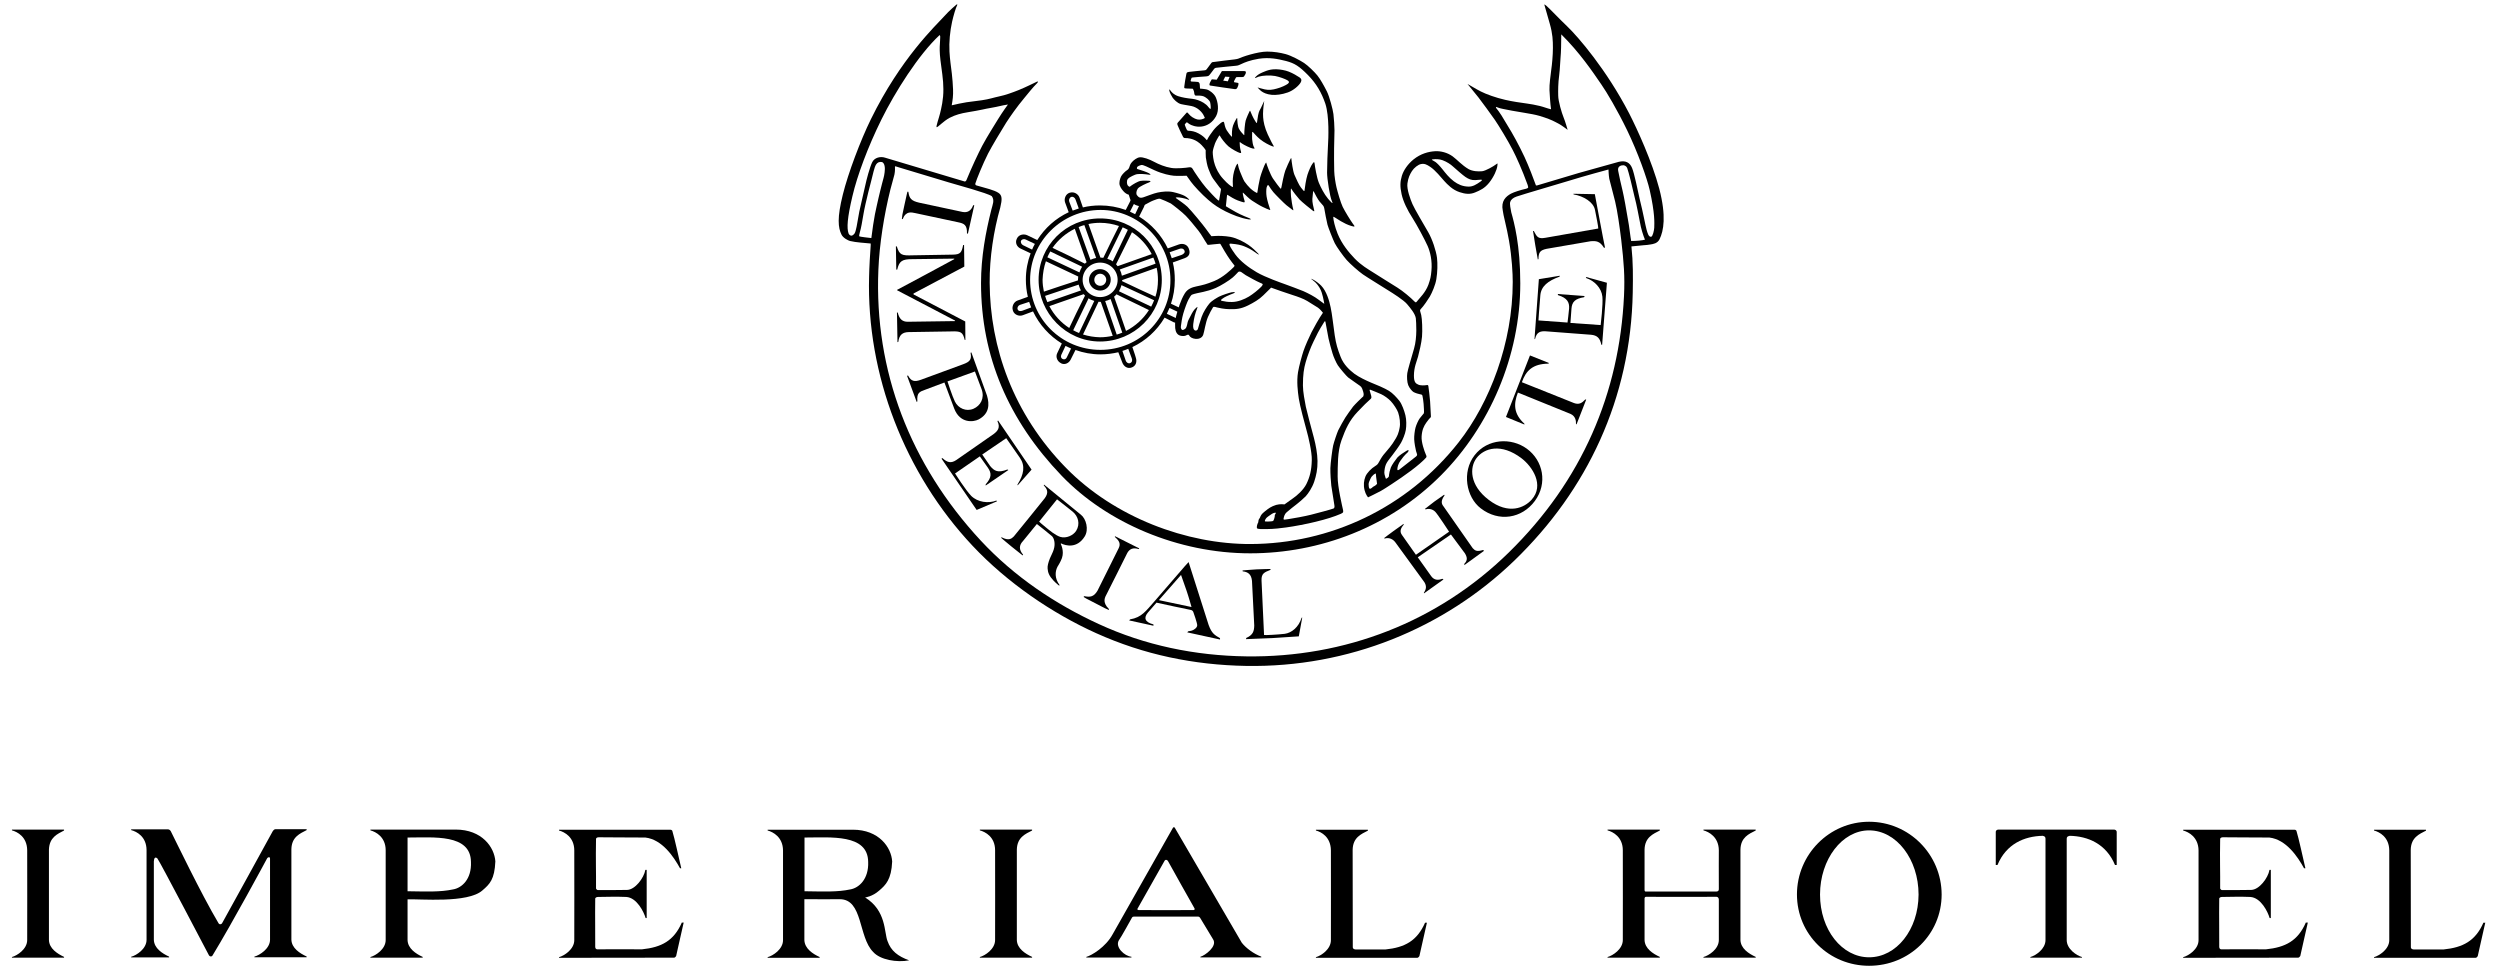 <?xml version="1.0" encoding="utf-8"?>
<!-- Generator: Adobe Illustrator 22.1.0, SVG Export Plug-In . SVG Version: 6.00 Build 0)  -->
<svg version="1.1" id="レイヤー_1" xmlns="http://www.w3.org/2000/svg" xmlns:xlink="http://www.w3.org/1999/xlink" x="0px"
	 y="0px" viewBox="0 0 1885 733" style="enable-background:new 0 0 1885 733;" xml:space="preserve">
<g>
	<g>
		<path d="M48.3,625.5v0.7c-4.9,2.6-11.1,5.1-11.4,14.4v68.2c0.2,6.4,6.3,10.3,11.4,12.7v0.6c-15,0-27.8,0-39.3,0v-0.5
			c4-1.1,11.5-6,11.5-12.8c0-5.7,0.1-58.5,0-67.7c-0.1-10.1-7.4-13.9-11.5-15v-0.6C19.2,625.5,32.4,625.5,48.3,625.5z"/>
		<path d="M778.2,625.5v0.7c-5,2.6-11.3,5.1-11.5,14.4v68.2c0.2,6.4,6.3,10.3,11.5,12.7v0.6c-15.1,0-27.9,0-39.4,0v-0.5
			c4-1.1,11.5-6,11.5-12.8c0-5.7,0.1-58.5,0-67.7c0-10.1-7.4-13.9-11.5-15v-0.6C748.9,625.5,762.1,625.5,778.2,625.5z"/>
		<path d="M1593.8,625.5c0.9,0,2.2,0.4,2.2,1.9v24.8l-1.3,0c-6.6-15.9-20.3-21.7-34.1-22c-1.5,0.4-2.2,0.6-2.3,2.1v76.5
			c0,6.8,7.5,11.7,11.5,12.8v0.5h-38.9v-0.5c4-1.1,11.4-6,11.4-12.8v-76.5c-0.1-1.5-0.7-1.7-2.1-2.1c-13.9,0.3-27.5,6.1-34.1,22
			l-1.3,0v-24.8c0-1.5,1.2-1.9,2.1-1.9H1593.8z"/>
		<path d="M1296,678.2c0,15.2,0,28.6,0,30.6c0,6.8-7.5,11.7-11.6,12.8v0.5c11.5,0,24.3,0,39.4,0v-0.6c-5.2-2.4-11.3-6.3-11.5-12.7
			v-68.2c0.2-9.3,6.4-11.8,11.5-14.4v-0.7c-16.1,0-29.2,0-39.4,0v0.6c4.1,1.1,11.5,5,11.6,15c0,4.1-0.1,16.2,0,29.4
			c-0.1,1-0.4,1.6-1.7,1.7c0,0-51.9,0-53.4,0c-0.4,0.1-0.8-0.2-0.9-1c0-2.8,0-30.6,0-30.6c0.2-9.3,6.5-11.8,11.5-14.4v-0.7
			c-16.1,0-29.2,0-39.4,0v0.6c4.1,1.1,11.5,5,11.5,15c0.1,9.2,0,62,0,67.7c0,6.8-7.5,11.7-11.5,12.8v0.5c11.5,0,24.3,0,39.4,0v-0.6
			c-5.2-2.4-11.3-6.3-11.5-12.7c0,0,0-30.7,0-31.5c0.1-0.6,0.3-1,1-1.1c2.1,0.1,53.3,0,53.3,0C1295.2,676.3,1295.9,676.9,1296,678.2
			z"/>
		<path d="M203.6,647.4c0-1.7-1.7-1.1-2.2-0.2c-0.5,1-26.6,49.4-41.2,73.3c-0.6,1-2,0.8-2.6-0.1c-0.4-0.6-36.5-69.8-38.9-73.1
			c-1.6-1.5-2.6-0.4-2.7,2.2c0,2.6,0,59.1,0,59.1c0.2,6.4,6.3,10.3,11.5,12.7v0.6c-14.9,0-17.1,0-28.6,0v-0.5
			c4.1-1.1,11.6-6,11.6-12.8c0-5.7,0-58.5,0-67.7c-0.1-10.1-7.4-13.9-11.6-15v-0.6c10.2,0,11.9,0,27.7,0c0,0,1.3,0,2.1,1.3
			c3.4,6.7,23.1,47.7,36,69.4c0.8,1.5,2.3,0.8,2.7,0.2c10.6-19.1,24.4-44.3,38.2-69.4c0.2-0.3,1-1.6,2.1-1.6h23.5v0.7
			c-5,2.6-11.3,5.1-11.5,14.4v68.2c0.2,6.4,6.3,10.3,11.5,12.7v0.6c-15.1,0-28,0-39.4,0v-0.5c4-1.1,11.8-6,11.8-12.8
			C203.6,703.6,203.6,656.1,203.6,647.4z"/>
		<path d="M508.1,722.1c1.4,0,2-2.1,1.7-1.1c-0.3,1.1,5.7-25.4,5.7-25.4c-0.6,0.1-0.9,0-1.4,0c-6,13.8-15.4,18.7-30.1,20.2
			c-9.6-0.1-23.4-0.1-33.3,0c-0.6,0-1.7,0-1.9-1.6c0.1-7-0.2-24,0-36.4c-0.1-1.2,1.4-1.5,2.2-1.5c6.6-0.1,14.2-0.3,21.2,0
			c7.9,0.5,13.2,11.1,14.6,15.9h0.8v-36.3h-1c-1.1,6.2-7.8,15-13.8,15.1c-10.4,0.1-14.2,0.2-22.1,0.1c-0.5,0-1-0.5-1.3-1.1
			c0.1-13.3-0.3-21.1,0-37.5c0.1-0.8,1-1.2,2.1-1.2c7.2,0,20.4,0.2,35.1,0.2c12.7,1.5,21.3,14.4,26.1,23.1c0.3,0.4,0.8-0.3,1,0.2
			c-2.2-9.4-4.9-22.1-6.8-28.4c-0.2-0.3-0.5-0.7-1.4-0.8c0,0-73.8,0-84,0v0.6c4.1,1.1,11.5,5,11.5,15c0.1,9.2,0,62,0,67.7
			c0,6.8-7.5,11.7-11.5,12.8v0.5C432.9,722.1,506.3,722.1,508.1,722.1z"/>
		<path d="M1732.7,722.1c1.3,0,2-2.1,1.7-1.1c-0.3,1.1,5.7-25.4,5.7-25.4c-0.6,0.1-1,0-1.5,0c-6,13.8-15.4,18.7-30.1,20.2
			c-9.6-0.1-23.4-0.1-33.3,0c-0.6,0-1.7,0-1.9-1.6c0.1-7-0.2-24,0-36.4c-0.1-1.2,1.4-1.5,2.2-1.5c6.6-0.1,14.2-0.3,21.2,0
			c8,0.5,13.2,11.1,14.6,15.9h0.9v-36.3h-1c-1.1,6.2-7.8,15-13.8,15.1c-10.5,0.1-14.3,0.2-22.1,0.1c-0.5,0-0.9-0.5-1.3-1.1
			c0.1-13.3-0.3-21.1,0-37.5c0.1-0.8,1.1-1.2,2.1-1.2c7.2,0,20.4,0.2,35,0.2c12.7,1.5,21.3,14.4,26.1,23.1c0.3,0.4,0.8-0.3,1.1,0.2
			c-2.2-9.4-4.9-22.1-6.8-28.4c-0.2-0.3-0.5-0.7-1.4-0.8c0,0-73.8,0-84,0v0.6c4.1,1.1,11.5,5,11.6,15c0,9.2,0,62,0,67.7
			c0,6.8-7.5,11.7-11.6,12.8v0.5C1657.4,722.1,1730.9,722.1,1732.7,722.1z"/>
		<path d="M1020,714.3c0.2,1.6,2,1.6,2.6,1.6c10.2,0,11.6,0,22,0c14.7-1.5,23.9-6.5,29.9-20.2c0.5,0,0.8,0.1,1.4,0
			c0,0-6,26.5-5.7,25.4c0.3-1.1-0.3,1.1-1.7,1.1h-76.3v-0.5c4-1.1,11.3-6,11.3-12.8c0-5.7,0.1-58.5,0-67.7
			c-0.1-10.1-7.2-13.9-11.3-15v-0.6c10,0,23.1,0,39.2,0v0.7c-5,2.6-11.3,5.1-11.5,14.4L1020,714.3z"/>
		<path d="M1817.8,714.3c0.2,1.6,2,1.6,2.6,1.6c10.2,0,11.6,0,22,0c14.8-1.5,24.1-6.5,30.1-20.2c0.5,0,0.8,0.1,1.4,0
			c0,0-6,26.5-5.7,25.4c0.3-1.1-0.3,1.1-1.7,1.1h-76.5v-0.5c4-1.1,11.5-6,11.5-12.8c0-5.7,0-58.5,0-67.7c-0.1-10.1-7.4-13.9-11.5-15
			v-0.6c10.2,0,23.3,0,39.2,0v0.7c-5,2.6-11.3,5.1-11.5,14.4L1817.8,714.3z"/>
		<path d="M343.6,625.5c0,0-49.6,0-64.3,0v0.6c4.1,1.1,11.5,5,11.5,15c0,9.2,0,62,0,67.7c0,6.8-7.5,11.7-11.5,12.8v0.5
			c11.5,0,24.3,0,39.4,0v-0.6c-5.2-2.4-11.2-6.3-11.4-12.7v-30.7c9.5-0.4,45.3,3.1,56.4-6.7c5.6-4.8,9.2-8.3,9.8-21.9
			C372.8,638.8,363.4,625.5,343.6,625.5z M341.7,670.6c-9.8,2.1-20,1.6-34.4,1.4c0-12.9,0-27,0-40.5c19.6,0,47.6-2.9,47.8,18.4
			C355.7,662.9,348.2,669.5,341.7,670.6z"/>
		<path d="M669.2,709.6c-2.6-6.5-0.8-23-16.9-32.9c0,0,5.4-0.6,10.6-5.2c4.9-4.2,9.2-8.3,9.8-21.9c-0.6-10.7-10-24-29.6-24
			c0,0-49.9,0-64.3,0v0.6c4.1,1.1,11.5,5,11.6,15c0,9.2,0,62,0,67.7c0,6.8-7.5,11.7-11.6,12.8v0.5c11.5,0,24.1,0,39.2,0v-0.6
			c-5.2-2.4-11.2-6.3-11.5-12.7V678c5.4,0.1,26.7,0,26.7,0c17.6,0,13.9,28.6,25.2,39.8c5.2,5.9,17.8,8.1,27.1,6.3
			C677,721,671.8,717,669.2,709.6z M641.2,670.6c-9.8,2.1-20,1.6-34.6,1.4c0-12.9,0-27,0-40.5c19.8,0,47.8-2.9,48,18.4
			C655.1,662.9,647.6,669.5,641.2,670.6z"/>
		<path d="M936.3,710.8l-50.7-87h-1l-45.7,80.7c-5.2,9.6-15.8,15.9-19.8,17v0.5c11.5,0,18.9,0,34,0v-0.6c-5.2-0.5-12.3-7.1-9.6-12.2
			c1.7-2.2,9.7-16.8,10-17.3c0.5-0.8,1-0.7,1.6-0.8c5.1,0,47.2,0,48.1,0c0.7,0,1,0.1,1.6,0.8c0.5,0.8,6.8,11.4,9.9,16.4
			c3.4,5.2-6.2,12.2-9.6,13.1v0.5c11.5,0,30.8,0,45.9,0v-0.6C945.3,719.2,939.4,714.8,936.3,710.8z M899.8,686.2
			c-0.5,0-40.9,0.1-41.3,0c-0.4-0.1-1-0.1-0.9-0.9c0.4-0.6,20.4-36.1,20.4-36.1c0.6-1.3,2.1-1.1,2.8,0.3
			c1.1,2.2,19.5,34.8,19.9,35.5C901.1,686,900.2,686.2,899.8,686.2z"/>
		<path d="M1409.3,619.6c-30,0-54.4,24.7-54.4,54.8c0,30.2,24.4,53.8,54.4,53.8c30.2,0,54.7-23.6,54.7-53.8
			C1463.9,644.3,1439.5,619.6,1409.3,619.6z M1409.3,721.8c-20.4,0-37-20.7-37-47.3c0-26.6,16.7-48.4,37-48.4
			c20.6,0,37.3,21.8,37.3,48.4C1446.5,701,1429.9,721.8,1409.3,721.8z"/>
	</g>
	<g>
		<g>
			<path d="M690.2,160.7c2.7,0.5,32.3,6.9,32.3,6.9c4.3,0.9,6.8,1.9,6.6,8.4l0.7,0.2l4.8-21.4l-0.8-0.1c-1.6,4.4-4.4,5.8-8.1,5.1
				l-32.7-7c-6-1.4-7.4-3.2-8.1-8.2l-0.6-0.1c0,0-0.3,0.5-0.4,1.2c-0.8,3.8-3.3,14.7-3.5,16.1c-0.2,1.5-0.4,3.4-0.4,3.4l0.6,0
				C683.2,158.7,687.4,160.2,690.2,160.7z"/>
			<path d="M685.1,250.4l31.8-0.5c7.8-0.3,9,0.5,10.5,6.4l0.5,0l-0.1-13.9L688.8,222v-0.7l38.3-20.3l-0.2-16.3l-0.7,0.1
				c-1.1,5.5-1.9,7.2-8.2,7.2l-29.7,0.5c-8.4,0.3-10.1-0.2-12.1-6.7l-0.7,0l0.3,17.5h0.7c1.5-6.5,3.8-7.9,11.2-7.9l31.8-0.4v0.4
				l-20.2,10.9l-23,12.3l0.2,0.3l43.6,22.8l0,0.4l-35.7,0.5c-4,0-6.3-2-7.5-6.9l-0.6-0.1l0.4,22.4l0.6-0.2
				C678,252.4,680.6,250.5,685.1,250.4z"/>
			<path d="M719.5,308.1c4.3,11.2,14.3,10.3,18.5,8.1c7.9-4.3,8.2-11.1,6.2-17.9l-11.8-32.6l-0.6,0.3c1,5.1-0.6,6.8-5.5,8.6
				l-31.8,11.7c-4.9,1.8-7.5,1.3-9.8-3.1l-0.8,0.1l7.3,19.8l0.5-0.5c-0.5-6.5,1.5-7.2,6.3-8.9l14.1-5.3L719.5,308.1z M735.1,280.1
				c0,0,3.9,10.3,5.1,13.6c2.3,6.6-0.9,12.2-6.2,14.5c-5.6,2.4-11.5-0.4-14-5.4c-1.9-3.8-5.6-15.2-5.6-15.2L735.1,280.1z"/>
			<path d="M732.3,373.9c-4-4-12.2-16.9-12.2-16.9l18.7-12.9l6.1,8.6c2.8,4.1,2.9,7.3-1.7,12.5v0.9l17.1-11.7l-0.7-0.4
				c-7.3,2.8-9.9,1.1-13-2.6l-6-8.7l18.1-12.3c0,0,4.4,6.2,10.3,14.8c4.2,6.1,3,12.5-1.8,20.1l0.1,0.7l10.5-11.9l-25.3-37.1
				l-0.4,0.7c2.4,4.7,0,7.4-2.8,9.5L721,346.9c-3.9,2.6-6.8,1.9-10.4-1.5l-0.7,0.4l26.5,38.7l15.3-6.5l-0.4-0.6
				C745.3,379.8,737.1,378.7,732.3,373.9z"/>
			<path d="M798.6,441.6l0.3-0.5c-3.8-5-3.4-10.2-1.6-13.7c0,0,2.5-3.9,3.4-6.6c1.9-5.5-0.9-10.7-0.9-10.7l0.2-0.4
				c3.5,1.8,12,4.1,17.8-5.1c3.4-5.3,1.1-13.5-2.8-16.5l-27.8-22.7l-0.2,0.6c2.6,2.7,3.9,5.3,0.8,9.6c-0.9,1.3-23.4,28.9-23.4,28.9
				c-1.7,1.7-3.8,3.4-9,0.7l-0.7,0.2c0,0,6.9,5.9,8.1,6.8c1.2,1,8.3,6.6,8.3,6.6l0.3-0.6c-3.2-3.7-3.1-7.1-0.1-10.2l10.5-12.9
				c2.5,1.9,9.7,7.7,11.3,9.1c1.6,1.4,2.9,5.5,1.4,10.2c-0.8,2.5-1.6,3.6-2.9,6.7c-1.2,3.1-1.9,5.6-1.7,7.6c0.2,3,1.2,5.6,4.3,8.9
				C796.1,439.7,798.6,441.6,798.6,441.6z M811.4,400.3c-2.2,3.4-7.5,5.9-12,4.5c-3.7-1.2-8.2-5-11-7.3c-2.2-1.7-4.9-4.2-4.9-4.2
				l13.5-16.8c0,0,8,6.2,11.8,9.3C812.9,389.2,814.7,395,811.4,400.3z"/>
			<path d="M911.3,471.2l-15.1-47.4l-3,3.3l-22.9,26.5c-6.3,7-9.3,11.9-18.2,13.4l-0.7,0.8l18.3,4l0-1c-6.7-1.7-7.4-5.1-4.2-8.9
				c2.6-3,5.1-5.9,6.5-7.5c0,0,10.7,2.3,13.4,2.9c2.7,0.6,12.5,2.6,12.5,2.6s1.3,0.2,1.8,1.4c0.3,0.7,3,8.5,3,10.1
				c0,1-0.6,1.9-1.6,2.7c-0.8,0.7-2,1.3-2.9,1.5c-0.6,0.1-2.3,0.4-2.3,0.4l-0.7,0.8l24.7,5.4l0-1C916,478.9,913.7,477.8,911.3,471.2
				z M873.8,452.5l16.7-19c0,0,2.8,8.1,4.1,11.7c1.7,4.9,3.8,12.5,3.8,12.5L873.8,452.5z"/>
			<path d="M968.7,477.9c-5.1,0.6-14.5,1.1-15.6,0.9l-1.9-41.1c-0.2-5.4,2.2-6.2,6.7-8l0.1-0.7c0,0-6.6,0.1-10.5,0.3
				c-3.9,0.2-10.6,0.8-10.6,0.8l0.1,0.7c3.9,0.4,6.5,2.1,7,7.2l1.7,33.6c-0.1,4.2-0.8,7.1-6,9.4l-0.2,0.9c0,0,14.7-0.6,20-0.8
				c5.3-0.3,19.8-1.3,19.8-1.3l2.6-14.2l-0.5,0.2C979.2,473,973.8,477.2,968.7,477.9z"/>
			<path d="M1110.4,413.3l-22-31.5c-1.5-1.9-2.3-4,0.8-8.3l-0.3-0.5c0,0-5.5,3.8-7.4,5.2c-1.9,1.4-7.1,5.5-7.1,5.5l0.6,0.4
				c1.9-0.8,5.1-0.4,7.2,1.8c2,2.1,10.4,15,10.4,15l-25,17.4l-10.5-14.9c-1.9-2.6-1.1-5,1.3-7.8l-0.1-0.6c0,0-5.6,4-7.6,5.4
				c-2,1.4-7.2,5.4-7.2,5.4l0.7,0.2c3.4-0.9,6.1,0.6,7.8,2.8l22,30.2c1.6,2.6,1.6,5.1-0.4,7.9l0.1,0.5l14.7-10.5l-0.9-0.5
				c-3.1,1.2-6.1,1.2-8.4-2l-10.1-14.2L1094,403l10.6,14.3c1.7,2.9,2.1,5.2-0.5,7.8l0,1l14.9-10.8l-0.8-0.6
				C1113.7,416.1,1112.2,415.3,1110.4,413.3z"/>
			<path d="M1151.2,338.3c-11.7-8.5-29.6-7.7-39.4,5c-9.7,12.6-6.3,31.6,4.7,40c13.6,10.5,31,7.7,40.8-5.6
				C1167,364.5,1163.6,347.3,1151.2,338.3z M1154.9,376.7c-5.4,6.1-17.3,11.7-32.4,0.2c-14.6-11.1-14.5-24.5-9.2-31.5
				c5.7-7.5,18.5-11.6,34,0.2C1155.5,351.9,1164.6,365.8,1154.9,376.7z"/>
			<path d="M1195.3,301.2c-2.5,2.7-4.7,4.1-8.5,2.7l-39.3-15.7c3-8.7,8.2-13.9,20-14l0.4-0.5l-14.3-5.7l-18.1,46.4l13.9,5.7l0-0.6
				c-8.1-7.4-8.3-14.8-4.9-23.5l39.7,16.1c3.8,1.7,4.2,5.3,4.1,7.6l0.4,0.3l7.3-18.7L1195.3,301.2z"/>
			<path d="M834.6,447.6c1.3-2.4,15.4-30.7,15.4-30.7c1.6-2.8,4.1-4.3,8.6-2.9l0.4-0.5l-18.3-9.2l-0.1,0.6c3.5,2.9,4.5,5.3,2.8,8.6
				l-15.9,31.9c-2.8,4.7-5.6,5-10,4.1l-0.5,0.6c0,0,0.9,0.6,2,1.2c3.5,1.8,12.7,6.6,13.9,7.2c1.4,0.7,3.1,1.4,3.1,1.4l0.2-0.6
				C830.6,453.8,833.3,450.2,834.6,447.6z"/>
			<path d="M1202.6,158.2c1,5,2.6,13,2.5,14.1l-39.9,7c-5.3,0.9-6.3-0.4-8.7-5.1l-0.6,0c0,0,1.1,6.8,1.7,10.7
				c0.7,3.8,1.9,10.7,1.9,10.7l0.5-0.2c0.1-5.1,1.1-6.7,6.2-7.8l33.1-5.7c4.2-0.4,7.1,0,10,4.8l0.9,0.1c0,0-2.9-14.3-3.8-19.6
				c-0.9-5.2-3.9-20.8-3.9-20.8l-16.2-0.3l0.2,0.5C1193.9,147.8,1201.4,152.3,1202.6,158.2z"/>
			<path d="M1208.2,223.7c0.6,5.6-1.3,21.4-1.3,21.4l-22.8-1.6l0.8-10.9c0.4-4.9,2.6-7.4,9.5-8.5l0.4-0.9l-20.2-1.5l0.1,0.8
				c7.1,2.2,8.7,5.5,8.4,10.1c-0.1,2-1.2,10.6-1.2,10.6l-21.9-1.6c0,0,0.5-8.4,1.4-18.8c0.5-6.9,5.8-11.1,14.5-14.2l0.2-0.7
				l-15.8,2.6l-3.3,45.3l0.5-0.4c1.1-5.2,4.3-5.8,7.9-5.6l34.2,2.6c4.6,0.4,6.8,2.5,7.8,7.5l0.6,0.1l3.6-46.8l-15.9-4.4l0.4,0.9
				C1202.1,211.7,1207.5,217,1208.2,223.7z"/>
		</g>
		<path d="M1150.7,142.3c-4.1,0.9-9.1,2.5-11.4,3.7c-3.8,2.1-7.7,5.5-6.2,12.8c0.2,2.8,3.1,13.2,4.7,22.7c2.2,12.6,2.8,25,2.8,31.1
			c0,46-17.4,91.1-40.7,120.8c-39.2,50-97.5,76.6-156.9,76.8c-48.1,0.2-102.5-20-139.1-57.3c-40.2-41-57.4-91.2-57.7-139.7
			c-0.1-19,3-39.2,8-56.7c1.5-6.3,1.5-9.2-1.4-11.1c-3.2-2.1-9.3-3.5-16.6-5.6c-0.7-0.2-0.9-0.8-0.8-1.4c0.9-3.1,5.7-14.9,9.6-22.6
			c2.7-5.3,10.4-18.1,13.6-23.2c3.1-4.8,8.1-12,13.8-18.8c2-2.4,6.5-8.1,9.4-10.9c1.7-1.7,0.4-1.5,0-1.3c-2,0.9-8,4-13.7,6.3
			c-5,2-10,3.8-14.8,4.8c-3.9,0.8-7.4,2.1-13.1,2.9c-4,0.5-7.9,1-11.4,1.5c-3.4,0.5-7.7,1.5-11.2,2.3c0.7-4,1.2-7.2,1-12
			c-0.2-3.9-0.4-7.7-0.9-11.8c-0.6-5.3-1.5-10.8-1.8-16.7c-0.4-7,0.4-15.5,2-22.6c1-4.4,2.7-10.4,3.9-12.6c0.2-0.8-0.7-0.2-0.7-0.2
			s-5.7,4.8-8.9,8.5c-6.9,7.6-33,31.9-55.6,78c-7.7,15.7-17.1,40.5-21.1,56.7c-4.4,17.6-3.6,25-1,30.2c1.2,2.5,4.9,4.4,6.4,4.8
			c2,0.5,5.5,1,7.9,1.2c2.2,0.2,6.8,0.6,7.7,0.7c0.2,0-0.4,7.1-0.7,12.4c-0.3,4-0.4,10.2-0.5,12.5c-2,73.9,26.8,148.5,78,203
			c26.2,27.9,60.1,51,93.2,65.9c35.9,16.2,73.5,24,113.1,24.7c76.9,1.3,149.2-28.2,202.3-79.5c54.9-53.1,87.7-122.1,89.2-202.1
			c0.2-12.2,0.3-22.6-1-34.7c4.4-0.5,6.9-0.7,9.2-0.9c1.7-0.1,3.8-0.3,5.3-0.6c1.8-0.3,5.1-0.7,6.7-3.9c3.1-6.3,5.2-17.4-0.2-38.1
			c-5.4-20.4-16.6-44.9-22.7-56.8c-17.1-33-38.6-57.9-46.8-65.7c-5.5-5.2-13.6-13.8-15.8-15.6c-2-1.7-1.2-0.1-1.2-0.1s2.4,8.2,4,14
			c2.1,7.4,2.3,12.4,2.3,18c0,5.6-0.7,12.8-1.2,16.1c-0.5,4.1-1.6,11.8-1.4,15.7c0.2,3.8,0.6,10.5,1.2,14.5
			c-2.7-0.6-5.6-1.8-8.5-2.5c-3.8-0.9-6.6-1.4-9.5-1.8c-5.2-0.7-10.8-1.5-16.5-2.8c-7.1-1.6-14.5-4.3-18.4-6.3
			c-2.3-1.2-2.4-1.2-10.1-5.7c0,0,5.9,7.3,8.2,10.1c2.2,2.8,10.1,13.6,12.5,17.1c3.3,4.9,9.7,15.4,13.5,22.8c2.5,4.8,7,14.7,11.1,26
			C1152.1,140.9,1153.1,141.6,1150.7,142.3z M1229.9,181.7c-0.5-2.3-1.6-12.2-2.3-15.4c-1.3-8-3.2-18.4-4.2-22.6
			c-1.1-4.7-2.6-10.9-3.3-14.9c-0.7-3.5,2.3-4.3,4.1-4.2c0.7,0.1,2.2,0.7,2.7,2.1c1.1,3,4,14.6,5.4,21.1c2,7.5,3.5,16.5,4.2,19.7
			c0.7,4.4,2.5,10.2,3.8,13.2C1238.5,181.3,1233.5,181.7,1229.9,181.7z M752.5,89.9c-3.2,5.3-7.7,12.2-11.9,20
			c-3.2,6.1-8,16.4-11.9,25.9c0,0-0.5,1.3-1.5,1c-2.2-0.6-59.5-17.8-59.5-17.8c-3.9-1.4-8.5-0.1-10.1,3.4
			c-1.8,3.7-4.3,13.1-5.3,17.9s-3.5,14.8-4.4,19.3c-0.8,4.2-2,11.2-2,11.2c-0.5,2-0.8,4.1-1.6,5.3c-0.4,0.6-1.4,1.5-2.2,1.6
			c-0.9,0.1-1.9-0.7-2.3-1.7c-1.4-4.1-1-11.5,2.9-28c3.7-15.8,11.7-37.3,22-58.1c10.1-20.4,27.8-48.6,43.7-63.4
			c1.4,0.3-0.4,5.8,0.3,14.9c0.5,6,1.2,9.2,1.8,14.7c0.5,4,0.8,7.4,0.8,11.1c0.1,7.8-1.6,14.6-2.5,18.3c-0.8,3.3-3.2,10-2.6,10.4
			c0.7,0.4,5.1-4.6,9.9-7.1c4.3-2.2,8.3-3.3,13.8-4.2c3.4-0.5,9-1.6,10.9-2c4.2-1,7.9-1.4,10.3-2c3.6-0.9,8-1.7,8.9-1.8
			C760,78.8,756,84.2,752.5,89.9z M665.1,138.3c-0.8,3.4-2,7.6-2.8,11.4c-0.8,3.9-1.8,7.6-2.6,11.9c-0.8,4.3-1.9,11.1-2.7,17.9
			c-1.2-0.1-8.8-1-9.1-1.3c-0.5-0.7,1.1-4.6,1.8-9c1-5.3,1.5-9.3,2.9-15.4c1.2-5.1,3.1-13.2,4.3-17.4c1.3-4.7,2.2-10.1,3.7-12.4
			c1-1.5,2.4-2.2,4.5-1.8c2,0.9,2.4,4.3,1.9,7.8C666.6,133.4,665.9,135,665.1,138.3z M1138.7,152.3c0.4-1.6,2.1-3.2,4.8-4.1
			c5.9-2,28-8.4,39.5-11.9c11.5-3.6,29.8-8.5,29.8-8.5s0.1,4.3,0.6,7c0.5,2.5,2.7,9.9,4.4,17.1c1.7,7.1,3.4,18.9,4.6,28.9
			c2,17.5,2.8,27.3,2.1,42.3c-3.5,73.2-31.5,139.3-86.9,193.5c-53.5,52.4-123.6,79.3-197.8,78.3c-38.7-0.5-76.5-8.3-111.4-24.4
			c-32.8-15.1-63.5-35.6-88.9-62.9c-53.3-57.4-80.4-128.2-77.2-204.2c0.8-19.5,4.3-41.4,9.1-60.7c0.8-3.2,2.1-7.4,3-11.1
			c0.6-2.8,0.4-5.4,0.4-6.1c0-0.4,2.5,0.6,3.3,0.8c1.5,0.4,32.1,9.7,37.2,11.2c6,1.8,29.3,8.1,32.5,10.4c2.3,3.1,0.6,6.4-0.3,10.1
			c-4.3,17.1-7.8,35.7-7.8,55.4c0,55.4,20.7,103.5,60.8,145.3c34.2,35.6,88,58.5,142.2,58.5c52.4,0,104.8-19.8,143.5-58.5
			c36.9-36.9,60.1-90.1,60.1-145c0-29.1-4.7-46.2-6.8-53.6C1139,157.6,1138.2,153.7,1138.7,152.3z M1190.5,130.4
			c-4.8,1.4-27.5,8.2-31.5,9.4c-0.4,0.1-0.9,0-0.9,0c-1.6-4.6-5.5-14.7-8.6-21.4c-4.4-9.4-9.3-18.2-12.7-23.6c0,0-3.4-5.5-4.7-7.8
			c-1.5-2.4-3.2-4.6-3.8-5.3c-0.7-0.7-0.2-1.1-0.2-1.1c2.8,1.1,4.5,1.4,5.5,1.6c3.9,0.8,8,1.6,16.1,2.9c3.6,0.6,7.8,1.3,11.2,2.3
			c5.3,1.6,9.1,3.1,11.7,4.5c4,2,5.4,3,9.4,6c0,0-1.8-6.4-3.1-9.5c-1.3-3.1-4-12.1-4-16.3c-0.1-3.7-0.1-9.4,0.7-15.1
			c0.7-5.5,0.7-10.1,1.1-14.3c0.3-2.5,0.5-10.5,0.5-16.8c13.8,13.6,23.6,28.1,30.3,37.9c3.9,5.6,11.9,19,19.4,34.5
			c8.1,16.8,15,36.2,17,45.1c4,17.8,3.5,24.7,3.4,28.3c-0.1,1.9-1.1,6.6-2.3,6.8c-2,0.4-2.8-3-3.5-5.4c-1-3.6-2.5-12.4-5.1-22.7
			c-1.5-6.7-4.1-19.6-5.8-23.7c-1.7-4.2-4.9-5.9-10-4.7C1220.5,122,1197,128.6,1190.5,130.4z"/>
		<g>
			<path d="M896.3,187.3c-1.2-3.1-4.6-4-7.4-3c0,0-3.5,1.3-8.4,3c-4.7-9.9-12.3-18.3-21.6-24l3.6-7.2c2.1-4.4-1.3-4.6-4.5-6
				c-3.1-1.3-4.1-2-5.4,0.7c0,0-1.2,2.6-3.8,7.5c-6.1-2.2-12.6-3.4-19.4-3.4c-4.5,0-8.8,0.5-12.9,1.5c-1.7-4.7-2.6-7.5-2.6-7.5
				c-1-2.8-4.4-4.6-7.2-3.6l-0.4,0.1c-2.8,1-4.2,4.5-3.2,7.3l2.7,7.3c-9.8,4.6-18,11.9-23.7,21c-4.7-2.3-7.5-3.6-7.5-3.6
				c-2.7-1.3-6.4-0.5-7.7,2.2l-0.3,0.6c-1.3,2.7,0,6.1,3.3,7.4l7.2,3.4c-2.3,6.1-3.6,12.8-3.6,19.8c0,4.5,0.5,8.8,1.5,13
				c-4.9,1.8-7.8,2.8-7.8,2.8c-2.8,1-4.5,4.5-3.5,7.4l0.1,0.4c1,2.9,4.5,4.3,7.3,3.3l7.8-2.9c4.7,10,12.3,18.4,21.7,24.2
				c-2.2,4.6-3.5,7.4-3.5,7.4c-1.3,2.7,0.1,6.1,2.8,7.4l0.3,0.2c2.7,1.3,5.8-0.2,7.1-2.9l3.6-7.2c5.9,2.1,12.2,3.3,18.8,3.3
				c4.7,0,9.2-0.6,13.5-1.6l2.9,7.5c1.1,3.2,4.1,5.3,7.4,3.9c3.1-1.2,3.9-4.4,2.9-7.3c0,0-0.8-3-2.6-8c10.2-4.8,18.6-12.6,24.3-22.2
				l6.9,3.5c3.3,1.3,3.9-0.7,5.3-3.9c1.3-3.1,2.4-5.5-0.3-6.8c0,0-2.6-1.1-7.1-3.3c1.9-5.6,2.9-11.6,2.9-17.8
				c0-4.7-0.4-8.9-1.5-13.3l9.1-3.3C897,193.2,897.6,190.6,896.3,187.3z M855.2,153.3c0.6-1.2,1.3-1.1,2.4-0.7
				c1.7,0.7,1.9,1.3,1.6,1.9l-3.3,7c-1.3-0.7-2.6-1.3-3.9-1.9L855.2,153.3z M806.2,152c-0.5-1.3,0.2-3,1.5-3.5
				c1.3-0.5,2.7,0.5,3.2,1.8l2.5,6.9c-1.6,0.5-3.1,1-4.6,1.6L806.2,152z M771.4,184.9c-1.2-0.6-2.1-2.2-1.5-3.4
				c0.6-1.2,2.3-1.5,3.5-0.9l6.9,3.3c-0.8,1.4-1.5,2.8-2.1,4.3L771.4,184.9z M770.8,234.3c-1.3,0.5-3.1,0.3-3.5-1.1
				c-0.5-1.3,0.4-2.8,1.7-3.3l7-2.3c0.4,1.4,1,2.8,1.5,4.2L770.8,234.3z M804.3,269.6c-0.6,1.2-1.8,1.7-3.1,1.1
				c-1.2-0.6-1.5-1.8-1-3.1l3.2-6.8c1.4,0.7,2.8,1.4,4.2,2L804.3,269.6z M853.3,270c0.6,1.4,0.5,3.1-1.2,3.8
				c-1.7,0.7-3.2-1.2-3.3-1.9l-2.5-7.3c1.5-0.5,3-1,4.4-1.6L853.3,270z M829.7,263.8c-29.3,0-53-23.6-53-52.7
				c0-29.2,24-52.7,53-52.8c28.6-0.1,52.8,23.7,52.8,52.9C882.6,240.3,859,263.8,829.7,263.8z M888.2,235.2c1.2,0.6,1,1.3,0.3,2.9
				c-0.7,1.7-1.5,1.9-2.1,1.6l-6.6-3.1c0.7-1.4,1.4-2.9,2-4.4L888.2,235.2z M890.9,192.2l-7.4,2.5c-0.5-1.6-1-3-1.6-4.5l7.5-2.6
				c1.3-0.5,3-0.3,3.7,1.4C893.8,190.6,892.1,191.7,890.9,192.2z"/>
			<path d="M829.5,164.7c-25.7,0-46.4,20.6-46.4,46.3c0,24.9,20.6,46.5,46.3,46.5c25.7,0,46.6-20.7,46.6-46.4
				C876,185.1,855.2,164.7,829.5,164.7z M845.9,207.9c-0.3-1.7-0.8-3.2-1.6-4.7l25.3-9c0.7,1.5,1.2,3,1.7,4.6L845.9,207.9z
				 M837.4,225.5l8.8,25.3c-1.4,0.6-2.8,1.1-4.2,1.5l-8.7-25.3C834.7,226.7,836.1,226.2,837.4,225.5z M829.5,224
				c-7.3,0-13.2-5.8-13.2-13c0-7.2,5.9-13,13.2-13c7.3,0,13.2,5.8,13.2,13C842.7,218.2,836.8,224,829.5,224z M825.1,226.9
				l-11.5,24.2c-1.5-0.6-3-1.3-4.4-2.1l11.6-24.1C822,225.8,823.5,226.4,825.1,226.9z M813.9,205.4L789.7,194c0.7-1.5,1.4-3,2.2-4.4
				l24,11.5C815.1,202.4,814.4,203.9,813.9,205.4z M815,219l-25.3,8.8c-0.7-1.5-1.2-3.1-1.7-4.7l25.3-8.5
				C813.7,216.2,814.3,217.6,815,219z M822.2,195.9l-8.9-24.7c1.4-0.6,2.8-1.1,4.3-1.5l8.9,24.8C825,194.8,823.6,195.2,822.2,195.9z
				 M839,197.1c-1.2-0.9-2.6-1.5-4.1-2l11.6-23.7c1.4,0.6,2.7,1.2,3.9,1.9L839,197.1z M845.6,215l24.6,11.4
				c-0.6,1.6-1.4,3.2-2.2,4.8l-24.3-11.6C844.5,218.1,845.2,216.6,845.6,215z M868.4,191.6c-7.4,2.6-16.3,5.8-25.7,9.1
				c-0.4-0.5-0.8-1-1.2-1.4l12-24.2C859.8,179.2,864.9,184.9,868.4,191.6z M843.7,170.4c-3.4,6.7-7.9,15.8-11.8,24
				c-0.7-0.1-1.4-0.2-2.2-0.2c-3.2-9.2-6.3-17.9-9-25.3c2.8-0.6,5.8-0.9,8.7-0.9C834.5,168,839.3,168.9,843.7,170.4z M810.4,172.5
				l8.9,25.2c-0.4,0.3-0.9,0.7-1.3,1.1c-8.8-4.4-17.2-8.6-24.4-11.9C797.9,180.7,803.7,175.8,810.4,172.5z M788.6,197l24.4,11.5
				c-0.1,0.8-0.2,1.5-0.2,2.3c0,0.2,0,0.4,0,0.6c-9.3,2.9-18.1,6-25.7,8.5c-0.6-2.9-1-5.9-1-9C786.3,206,787.1,201.4,788.6,197z
				 M791.2,230.8l25.9-9c0.3,0.4,0.7,0.7,1,1.1c-4.6,9.1-8.6,17.3-11.9,24.4C799.9,243.2,794.7,237.5,791.2,230.8z M816.6,252.2
				l11.7-24.7c0.4,0,0.8,0.1,1.2,0.1c0.2,0,0.3,0,0.5,0l9,25.6c-3.1,0.7-6.3,1.1-9.6,1.1C825,254.2,820.7,253.5,816.6,252.2z
				 M849,249.5c-2.6-7.4-5.6-16.4-9-25.8c0.7-0.5,1.3-1.1,1.8-1.8l24.5,11.9C862.1,240.4,856.1,245.9,849,249.5z M871.2,223.7
				c-7.3-3.2-15.9-7.4-25.1-11.7c0-0.3,0-0.5,0-0.8l26-9.3c0.7,3,1,6.1,1,9.3C873.1,215.5,872.5,219.7,871.2,223.7z"/>
			<path d="M829.4,202.9c-4.5,0-8.3,3.6-8.3,8.1c0,4.5,3.9,8.1,8.4,8.1c4.5,0,8-3.7,8-8.2C837.6,206.5,833.9,202.9,829.4,202.9z
				 M829.6,215.5c-2.5,0-4.5-2-4.5-4.5c0-2.5,1.9-4.6,4.4-4.6c2.5,0,4.6,2.1,4.6,4.5C834.1,213.4,832.1,215.5,829.6,215.5z"/>
		</g>
		<g>
			<g>
				<path d="M937.9,53.6c-1.2-0.1-16.6,0-16.6,0l-3.9,6.5l-3.7-0.3c0,0-1,1.6-1.3,2.3c-0.3,0.7-1,2.2,0.1,2.4
					c1.1,0.2,17.8,2.7,18.5,2.7c0.7,0.1,1.5-0.1,1.9-1c0.4-0.8,1.6-3.4,0.5-3.7c-1-0.2-2.5-0.4-2.8-0.5c-0.3-0.1-0.2-0.6,0.1-1.3
					c0.4-0.7,1-1.9,1.2-2.2c0.1-0.3,0.7-0.4,1.4-0.4c0.7,0,2.8,0,3.4,0s1.3-0.2,1.5-0.8c0.3-0.5,1.2-1.7,1.2-2.6
					C939.4,53.8,939.1,53.6,937.9,53.6z M925.8,61.3l-3.5-0.5l1.5-3l3.3,0.2L925.8,61.3z"/>
				<path d="M959.8,52.3c3.1-0.3,6.7,0.2,9.8,1c2.7,0.7,6.6,2.7,8.5,4c1.9,1.2,4.2,2,2.6,4.9c-1.3,2.3-5.4,6-9.7,7.5
					c-4.5,1.6-8.9,2.1-12.2,1.8c-3.8-0.4-6.2-1.6-7.7-2.7c-1.5-1.1-2.9-2.9-2.9-2.9s2.7,0.9,5.4,1.5c3.2,0.7,6,0.3,9.1-0.6
					c3.2-0.8,7-2.6,8.3-3.6c1.3-1,1.1-1.9-0.5-2.8c-1.7-0.9-5.5-2.4-9.1-3.1c-4-0.7-9.3-0.4-12.4,0.5c-1.3,0.4-4.3,2.3-1.8-0.3
					c1.6-1.6,4.1-2.7,6.4-3.6C955.5,53.1,957.5,52.5,959.8,52.3z"/>
			</g>
			<path d="M1127.9,124c-1.6,1.3-7.7,4.8-10.3,5.1c-3.1,0.3-7.2,0.1-10.3-1.6c-5-2.9-8.7-7.2-12-9.6c-4-2.9-9-4.1-13.1-3.9
				c-5.1,0.3-10.9,1.8-16.4,6.2c-4.3,3.5-7.5,8.1-8.8,12.4c-1.3,4.3-1.5,7.9-0.2,13.8c1.2,5.5,4.4,12.1,8.3,18.1
				c3.1,4.8,9.4,16.6,11.3,20.9c2,4.5,3.6,11.3,2.9,18.7c-0.4,4.5-0.8,6.3-2.3,10.6c-2.2,5.9-6.5,9.9-7.9,11.7
				c-1.1,1.3-1.4,2.2-2.5,1c-3-3.1-8.9-8-12.9-10.5c-3.4-2.2-14.9-9.2-18.5-11.6c-3.6-2.3-8.8-5.2-13.8-10.4
				c-4.5-4.7-9.6-10.8-12.8-18.6c-2.2-5.5-3.2-10.3-3.3-12.3c0-0.8,0-0.7,1.1-0.1c1.3,0.7,6.9,4.9,12.6,6.5c3,0.9,2.7,0.4,1-1.8
				c-1.8-2.5-5.8-9-7.6-12.6c-1.5-3-4-11.8-4.7-14.8c-0.7-3-1.6-8.4-1.7-12.3c-0.1-3.9-0.2-13.7-0.1-17c0.1-3.2,0.3-10.4,0.3-13.6
				c0-3.2-0.4-8.8-0.8-12.3c-0.4-3.4-3-13.2-4.9-17c-2.1-4.2-5.2-9.7-7.2-12.1c-2-2.5-7.1-7.5-10-9.4c-2.9-1.9-9.5-5.5-13.9-6.7
				c-4.1-1.1-8.9-1.9-14-1.9c-3.6,0-8.3,1-12.7,2.2c-4.1,1.1-8.4,2.8-9,3.1c-0.6,0.2-1.3,0.4-2.9,0.6c-1.6,0.2-12.3,1.4-15.4,1.9
				c-1.6,0.2-1.5,0-2.6,1.5c-1.1,1.4-2.4,3.4-2.9,3.9c-0.5,0.5-0.4,0.9-2.5,1c-2.1,0.2-9,0.8-10.9,1.1c-1.9,0.3-1.8,0.7-2.1,2.2
				c-0.3,1.4-1.4,7.5-1.4,8.5c0,1-0.6,1.7,1.3,1.8c1.6,0.1,5.1,0.2,5.1,0.2s0.9,1.6,1,2.8c0.1,1.2,0.3,2.4,1.4,2.4
				c1.2-0.1,4.4-0.1,5.9,0.6c1.5,0.7,4.5,2.8,4.8,4.7c0.4,1.9,0.4,3.9,0.4,4.3c-0.1,0.4-0.3,0.9-1.6-0.8c-1.4-1.8-2.2-2.3-3.8-3.4
				c-2.6-1.6-5.7-2.7-8.6-3c-4-0.4-7.5-1-10.6-2c-3.4-1.2-4.9-3-5.9-4.4c-0.8-1.1-0.9-0.8-0.7,0.4c0.2,1.2,1.7,4.1,2.5,5.2
				c0.8,1.1,3.4,4.1,6.3,4.8c2.9,0.7,8.2,1.3,9.5,1.9c2.3,0.9,3.8,1.9,5.6,3.8c1.4,1.5,2.2,3.1,2.6,4.1c0.2,0.5,0.5,0.5-0.3,1
				c-0.8,0.4-2.9,1.2-4.8,0.8c-3.2-0.7-5.5-2.6-6.8-4.2c-1.3-1.6-1.3-1.2-1.9-0.6c-0.6,0.6-5.6,6.3-6.2,7c-0.6,0.7-0.7,1-0.2,2.3
				c0.5,1.3,2.5,5.6,3.2,6.9c0.7,1.3,0.8,2.6,2.4,2.6c1.6-0.1,5.7,0.3,9.3,2.7c2.8,1.9,3.9,3.5,4.9,4.6c0.8,0.9,1.3,1.9,1.3,1.9
				s-0.1,3.6,0.1,5.4c0.2,1.5,1,6.3,2,8.7c0.9,2.4,2.1,5.3,3.4,7.2c1.3,1.8,4.3,5.8,4.9,6.6c0.6,0.8,1.3,1,1.1,1.9
				c-0.2,0.9-1.2,6.6-1.3,7.3c-0.1,0.7,0.1,1.4-1.3,0.2c-1.5-1.2-6.8-6.9-8.6-9c-3.4-3.9-9-12.2-10.3-14.5c-0.6-0.9-1.4-1.2-3-0.9
				c-1.6,0.3-9.1,1.1-13,0.4c-4.5-0.7-9.4-2.7-12.9-4.6c-3.5-1.9-8.3-3.7-10.9-3.4c-1.9,0.2-4.4,2-5.8,3.6c-1.4,1.6-1.7,2.9-1.9,3.6
				c-0.2,0.7-0.7,1.9-1.8,2.5c-1.1,0.6-3.9,3.3-4.6,4.9c-0.7,1.6-1.6,4.4-0.9,6.6c0.7,2.1,2.5,4.2,3.7,5.3c1.4,1.3,3.1,1.7,3.1,1.7
				s0.6,2.1,1,3.2c0.3,1.2,2.1,3.6,3.8,4.4c1.7,0.7,4,1.7,6.2,0.6c2.1-1,5.6-3.2,7.4-3.8c1.7-0.6,4-1.7,5.3-1.3
				c1.3,0.4,6.6,2.7,8,3.5c1.4,0.9,8.7,6.6,11.3,9.3c2.6,2.7,6.5,7.4,9.5,11.2c2.2,2.7,5.3,8.4,6,9.2c0.7,0.9,0.4,1.6,1.8,1.5
				c1.5-0.1,5.8-0.7,6.9-0.7c1.2-0.1,1.8-0.4,2.1,0.4c0.3,0.8,5.3,9.1,6.8,11.1c1.1,1.5,2.9,4,3.3,4.4c0.4,0.4,0.6,0.6-0.3,1.6
				c-1.9,1.9-8,7.8-14.7,10.5c-6.3,2.5-7.7,2.8-13.7,4.1c-2.7,0.6-6.2,1.6-8.4,5.1c-3.4,5.5-5.1,12.2-6.1,15.4
				c-0.7,2.4-1.6,6.2-1.2,10.9c0.3,2.9,1.5,5.3,4.4,5.8c1.8,0.3,3,0.1,3.8-0.3c0.8-0.4,1.9-1.1,2.4,0.1c0.5,1.1,2.3,2.3,4.8,2.5
				c2.2,0.2,4.8-0.6,5.7-3c0.9-2.4,1.7-9.1,3.6-13.5c1.3-3,2.5-5.1,3.8-7.3c0.3-0.6,1.4-0.4,3,0.1c1.1,0.3,5.6,1.3,9.5,1.3
				c4.8,0.1,8.4-0.1,13.9-2.8c4.2-2.1,8.4-4.5,11.5-7.6c3.1-3.1,5.1-5,5.4-5.3c0.3-0.3,0.3-0.8,1.2-0.3c0.9,0.4,12.2,4.3,15.7,5.4
				c3.5,1.1,8,2.7,10.8,4.4c2.8,1.7,6.2,3.8,8.2,5.1c1.7,1.2,3.7,3.8,3.7,3.8c-2.8,3.9-7.3,12.1-8.6,14.7
				c-1.7,3.4-4.8,10.3-6.1,14.2c-1.1,3.3-3.3,11.2-4.1,16c-1.1,6.9-0.2,14.4,0.6,19.8c0.8,5.4,4.3,18.3,6.1,24.9
				c1,3.5,3.9,15.5,3.7,21.6c-0.2,7.7-1.5,12.7-4.1,18c-2.2,4.4-7.2,8.8-10.2,10.8c-3,2.1-6.3,4.5-6.3,4.5s-3.2-0.5-6.3,0.4
				c-3.8,1.2-5.5,2.5-8.3,4.7c-3,2.4-3.2,3.2-3.9,4.9c-0.4,1.1-1,0.4-1.3,3.6c-0.7,1.1-1.2,3.1-1,4.2c0.2,1.1,4.9,0.8,7.7,0.8
				c4.8,0,10.7-0.7,14.2-1.2c6.1-0.8,16.5-2.8,22.4-4.3c8.2-2,13.9-3.8,19-6c2-0.9,2-1.4,1.6-3.2c-0.4-1.9-4.1-17.2-4-25
				c0.1-7.7-0.2-18.8,2.9-27.3c3.1-8.5,5.9-14.9,12.3-21.6c4.4-4.6,7.2-7.4,9.1-9c1-0.9,1.4-1.1,1-2.9c-0.5-1.8-1.1-3.8-1.2-4.1
				c0-0.3,0-0.7,0.7-0.4c0.8,0.3,7,2.8,8,3.3c2.4,1.1,5.5,3.4,7.2,5.2c2.3,2.4,4.8,6.4,5.6,8.6c1.2,3.5,1.8,8.4,1.1,11.6
				c-0.6,3.2-1.1,5.7-5.2,11.7c-2.7,3.9-5.4,6.6-7,8.7c-1.4,1.8-2.8,4.3-3.5,5.6c-0.7,1.3-1.1,1.8-2.7,2.8c-2.8,1.7-6.3,5.1-7.4,8
				c-1.1,2.9-1.6,6.2-0.6,10.2c0.8,3.3,2.6,5.4,2.6,5.4s6.9-3.3,9.6-4.8c3.3-1.8,13.1-8.4,15.4-10c5.1-3.5,10.3-7.4,14-10.6
				c2.1-1.8,4.4-4,4.8-4.6c0.4-0.6,0.4-1.1-0.2-2.3c-1.1-2.5-3.5-9.3-3.2-13.6c0.3-5,1.7-7.8,3.5-10.4c1.8-2.6,2.6-3.3,3.1-3.8
				c0.4-0.5,0.5-0.3,0.4-1.3s-0.4-8.3-0.6-11c-0.2-3-1.1-10.1-1.3-11.4c-0.1-1-0.6-1-1.6-0.8c-1,0.2-4.4,0.4-6-0.4
				c-1.7-0.8-3.3-1.5-3.3-6.7c0-6.5,2.2-11,3.1-14.4c0.9-3.4,2.6-10.4,3-15c0.4-4.6,0.1-13.6-0.6-16.4c-0.7-3-1.3-3.4-0.5-4.3
				c2.4-2.4,5.7-7.5,7-9.6c1.7-3,4.2-8.7,4.9-13.1c0.9-5.3,1-11.8,0.5-16.1c-0.7-5.4-3.5-13.9-6.6-19.3
				c-3.1-5.4-10.3-17.5-11.9-21.2c-1.6-3.7-4.4-11.2-3.8-15.6c0.6-4.4,1.8-6.7,3.4-9.3c1.6-2.5,4.7-4.9,6.8-5.3
				c2.7-0.5,4.3,0.3,7,2.1c3.7,2.4,8.4,8.2,10.6,10.7c2.3,2.5,6.2,6.7,11.6,8.4c4.2,1.4,7.8,1.8,11.6,0.2c3.8-1.6,7.1-3,10.6-7.3
				c3.6-4.5,5.9-9.9,6.2-12.7C1129.2,123.1,1129.5,122.8,1127.9,124z M961.5,387.8c-0.4,0.5-0.3,1-0.4,1.9c-0.2,0.8-0.4,1.8-0.8,2.6
				c-0.4,0.8-1.3,0.7-1.9,0.8c-0.7,0.1-3.3,0.2-4.3,0.1s0.1-1.8,0.7-2.6c0.7-0.8,2.7-2.1,4.3-3.2c1.6-1,2.9-0.8,2.9-0.8
				S962,387.2,961.5,387.8z M1036.1,366.6c-1.2,0.5-1.4,1.2-2.4,1.7c-1,0.6-1.3,0.1-1.6-1.1c-0.2-1.2-0.3-2.6,0.2-3.9
				c0.5-1.2,1.4-3.3,2-4c1.1-1.2,1.7-1.8,3-2.3c0.2-0.1,0.1,1.1,0.3,2.6c0.2,1.5,0.7,5.2,0.7,5.2S1037.3,366.1,1036.1,366.6z
				 M916.1,124.5c-1.3-3.5-1.7-8-1.7-9.9c0.1-1.8,1-4.4,1.7-6.4c0.6-1.6,2.3-4.6,2.9-5.5c0.3-0.4,0.5-1.1,1,0
				c0.5,1.1,3.8,5.6,6.3,7.7c2.5,2.1,7.1,4.5,8.5,4.9c1.5,0.4,1-0.7,0.6-2c-0.4-1.3-0.8-4.9-0.7-5.7c0-0.8,0.2-0.5,1.7,0.6
				c1.4,1,6.6,3.6,8.3,3.8c1.8,0.1,1.4,0.1,0.7-1.2c-0.7-1.2-1.2-4.4-1.3-5.9c-0.1-1.5,0-3.4,0-4.6c0-1.2,0.2-1,1-0.3
				c0.7,0.7,2,2.5,5,5c2.9,2.4,7.1,4.5,9,5.2c1.9,0.7,1.5,0.2,0.9-0.7c-0.5-0.9-1.7-2.9-4.1-8.1c-2.4-5.2-3.3-9.8-3.5-12.9
				c-0.3-3.2,0.2-8.2,0.6-10.7c0.4-2.6,0-1.4-0.1-1c-0.2,0.4-0.6,1.1-1.1,2.3c-0.5,1.2-1.5,3.2-2.2,4.4c-0.7,1.3-1.4,5.1-1.7,7.9
				c-0.2,2.8-1,0.5-1.9-0.8c-0.9-1.3-3-5.9-3.2-6.6c-0.2-0.6-0.3-0.7-0.7,0c-0.4,0.7-2.4,5.2-2.9,7c-0.5,1.7-1.1,8.4-1,9.9
				c0.1,1.5-0.2,1-0.7,0.5c-0.5-0.6-2.2-2.2-3.3-4.2c-1.1-2-1.3-6.5-1.3-7.5c0-1-0.3-0.8-0.6-0.3c-0.3,0.5-1.7,2.8-2.6,5.3
				c-0.9,2.5-0.9,6.5-0.8,7.4c0.2,1-0.2,1.2-0.6,0.6c-0.5-0.5-2.2-2.6-3.4-4.5c-1.2-1.9-1.7-4.7-1.9-5.7c-0.2-1-1-0.9-2.5,0.2
				c-1.8,1.4-4.2,3.7-5.6,5.5c-1.3,1.7-3.9,5.3-4.5,6.8c-0.4,1-0.5,0.7-1,0.1c-1.1-1.4-2.9-3-5.7-4.5c-2.7-1.5-5.5-2-7.5-2
				c-0.7,0-1-0.2-1.3-0.7c-0.4-0.6-0.8-1.7-1.2-2.7c-0.4-1-0.5-1.3-0.2-1.7c0.3-0.4,1.4-1.4,1.4-1.4s0.7,0.7,2,1.5
				c1.3,0.8,4.9,2.4,9.2,1.8c4.3-0.6,8.2-3.1,10.8-7.8c2.5-4.6,1.3-10.9-0.3-14.4c-1.3-2.8-5-5.3-6.5-5.7c-1.5-0.4-5.3-0.7-5.3-0.7
				s-0.2-2.1-0.2-3c0-1-0.6-1.8-1.3-2c-0.7-0.2-3.3-0.2-4.8-0.3c-1.4-0.2-0.5-1.3-0.3-2.2c0.2-0.9,0.6-0.8,1.3-0.9
				c0.7-0.2,7.8-0.6,10-0.8c2.2-0.2,2.1-0.8,2.8-1.5c0.6-0.7,1.9-2.5,2.5-3.3c0.6-0.9,1.1-1.6,2.2-1.7c1.1-0.1,12.7-1.4,14.7-1.5
				c2-0.1,3-0.8,4.4-1.4c2.3-1.1,6.3-2.8,13-3.9c8-1.2,14.2,0.1,20.6,1.7c6.4,1.7,9.9,3.9,16.5,10.6c6.3,6.4,10.3,13.3,13.1,21.6
				c3.1,9.5,2.3,26.6,2,31.2c-0.3,4.6-0.7,16-0.7,20.8c0,4.4,2,17.9,3.7,21.6c1.3,2.8-0.9,0.5-3-2c-2.9-3.5-5.3-8.2-6.9-12
				c-1.6-3.9-3-12.5-3.2-14.4c-0.2-1.9-0.8-1.1-1.7,0.2c-1,1.3-2.7,5.1-3.7,8.2c-1,3.1-2.1,10.2-2.2,11.7c-0.1,1.5-1.2-0.3-2.7-2.1
				c-1.5-1.8-3.6-6.7-4.9-9.6c-1.2-2.8-2.2-10.6-2.3-12c-0.1-1.4-0.5-0.2-1,0.7c-0.5,0.9-2.7,5.7-3.6,8.1
				c-0.9,2.4-2.6,10.6-2.9,12.5c-0.3,1.9-0.8,1-1.3,0.4c-0.5-0.6-3.1-3.9-5.1-6.9c-2-3-4.7-10.4-4.9-11.4c-0.2-1-0.3-0.7-0.9,0.2
				c-0.6,0.9-3.2,7.7-3.9,10.5c-0.7,2.8-1.9,9.5-2,10.8c-0.1,1-0.3,0.8-0.8,0.6c-0.7-0.3-2.5-1.4-4.5-3.2c-1.5-1.4-3.4-3.7-4.5-5.3
				c-1-1.5-2.7-6.1-3.4-7.6c-0.7-1.6-1.2-3.6-1.4-4.7c-0.2-1-0.2-1.5-0.8-0.7c-0.9,1.1-2.2,4.7-2.8,8.1c-0.6,3.3-0.4,7.2-0.3,8.3
				c0.2,1.2-0.3,0.8-0.8,0.5c-0.5-0.3-3-1.8-6.6-5.9C918.7,131,917,127,916.1,124.5z M951.1,216.1c-2.3,2.4-6.3,5.6-9.4,7.5
				c-3.5,2.1-8.4,4.1-12.9,4.1c-4,0-4.9-0.4-6.1-0.6c-1.1-0.2-3.1-0.2-1.4-1.6c2-1.6,4.8-2.7,6.4-3.4c1.2-0.5,3-1,3.3-1.5
				c0.4-0.6-1.1-0.4-2.4-0.2c-1.3,0.2-7.2,2.1-9.5,3.3c-1.6,0.9-5.5,3-7.4,5.4c-1.7,2.1-4.3,6-5.7,9.9c-1.4,3.9-2.5,8.2-2.8,9.1
				c-0.4,0.9-1.3,1.5-2.3,1c-1-0.5-1.5-2-1.2-4.7c0.6-5,1.6-8.3,2.6-10.9c0.8-2.2,0.9-2.6-0.4-1.4c-1.8,1.5-2.9,3.5-4.2,6.1
				c-0.8,1.5-2,3.7-2.2,4.7c-0.2,1-0.6,3.2-1.3,4.4c-0.4,0.6-1.5,1.4-2.4,1.5c-0.9,0.1-1.7-1.3-1.4-2.9c0.4-2.7,0.7-5.7,1.8-9.5
				c1.1-3.8,3-8.9,3.9-10.5c0.9-1.6,1.9-3.4,2.6-3.7c1.5-0.7,6.1-1.6,8.5-2.1c2.4-0.5,6.3-1.6,9.5-3c3.3-1.4,10.2-5.6,12.8-7.9
				c2.5-2.2,3.6-3.7,4.2-4.2c0.6-0.4,1.7-0.2,2,0c0.7,0.4,2.6,1.8,3.6,2.5c1.9,1.1,8.5,4.8,10.8,5.7
				C952,214,952.9,214.1,951.1,216.1z M1027.1,299.6c-0.9,0.8-5.5,5.3-6.9,7c-1.4,1.7-5,7-5.8,8.2c-0.8,1.2-4.5,7.7-5.4,9.7
				c-0.9,2-3.2,8.8-3.8,11.4c-0.6,2.6-2,13.4-2.1,17c-0.1,3.6,0.4,11.1,0.7,13.3c0.3,2.2,2.1,13.6,2.3,14.6c0.3,1.3,0,2.4-0.6,2.6
				c-2.5,0.9-11.5,3.3-17,4.7c-4.2,1.1-14,2.9-17,3.3c-2,0.2-4,0.9-3.7-0.3c0.3-1.2,0.4-3.1,2.4-4.9c2.1-1.8,5.7-4.7,7.2-5.8
				c1.6-1.2,5.7-4.7,7.1-6.2c1.9-2.1,4.8-6.3,6.4-11c1.5-4.5,2.6-9.4,2.5-15.6c-0.1-5.8-1.3-12-2.7-17.4c-1.6-5.8-5.7-21.4-6.1-23.5
				c-0.8-4.2-2.2-11.2-2.2-16.1c0-8.2,0.7-12.7,2.1-17.6c1.4-4.8,3.6-10.8,5.9-15.5c2.3-4.8,3.9-8.2,7.9-14.5
				c0.4-0.7,0.9-1.3,1.1-0.2c0.2,1.1,2,10.7,2.3,12.4c0.3,1.7,2.3,9,3,11.2c0.6,2.2,2.7,7,4,9c1.3,2,6.4,8.1,7.8,9.2
				c1.4,1.1,8.1,5.7,8.9,6.3c0.8,0.6,1.2,1,1.7,2.2c0.4,1.2,1.2,3.2,1.1,4.5C1028,298.9,1028.1,298.8,1027.1,299.6z M1066.2,262.8
				c-2.5,8.7-4.7,15.9-5.1,18.5c-0.4,2.5-0.2,6.9,0.7,9.1c0.9,2.2,2.8,4.5,4,5.2c1.2,0.7,4.1,1.6,5,1.7c0.9,0.1,1.5,0.3,1.7,1
				c0.2,0.7,0.8,4.4,0.9,6.2c0.1,1.8,0.5,6.4,0.2,7.1c-0.4,0.6-2.3,2.7-3.1,3.8c-1,1.3-2.6,4.8-3.2,7c-0.6,2.2-1.1,6.3-1,8.8
				c0.1,2.6,1,7.5,1.4,8.9c0.4,1.5,0.8,2.2,0.8,2.6c0,0.3,0,0.8-0.8,1.5c-0.8,0.7-11.7,9.2-12.4,9.7c-0.7,0.5-1.8,1.2-1.7-0.3
				c0.1-1.5,0.7-4.1,2.4-6.3c1.6-2.2,2.7-3.7,3.9-4.8c1.2-1.1,1.8-1.6,2-2.2c0.2-0.7,0.5-1.5-1.4-0.4c-1.9,1.1-5.5,3.5-6.9,5.1
				c-1.4,1.7-4.2,5.6-4.9,7.5c-0.7,1.9-1.4,4.8-1.4,5.6c0,0.8,0.1,1.3-0.9,2.1c-1.1,0.7-1.4,1.3-1.8-0.2c-0.4-1.5-1.1-2.8-0.7-5.3
				c0.3-2.5,0.8-4.2,1.8-5.9c1-1.7,2.9-3.9,4.3-5.8c1.4-1.8,5.2-7,6.4-9.2c1.2-2.1,3.1-6.6,3.6-9.7c0.5-3.1,0.5-7.6-0.3-10.9
				c-0.8-3.3-2.6-8.5-4.6-11c-2-2.5-5-5.8-7.8-7.5c-2.8-1.8-10.3-5-13.7-6.3c-3.3-1.4-8.7-3.9-12.4-6.6c-3.6-2.8-8.1-6.8-10.4-12.8
				c-2.3-6-3.4-9.5-4.4-16.1c-1-6.7-2-16.3-3.1-21.2c-1-4.9-3.1-12.2-7.1-16.3c-1.2-1.3-4.3-3.7-6.1-4.6c-0.9-0.4-2.8-1.4-0.1,0.6
				c2.8,2.1,3.8,3.8,4.9,5.5c1.4,2.2,2.2,5.3,2.6,7c0.7,2.8,1,5.2,1,5.2s-2.4-1.7-4.1-3c-3.2-2.5-7.9-4.9-11.7-6.6
				c-1.7-0.8-11.9-4.5-14.3-5.4c-1.7-0.6-14.3-5-20.8-8.8c-6-3.5-12.5-8.4-16.2-13.5c-3.8-5.3-4.2-6.6-4.3-7.1
				c-0.1-0.5-0.3-1.1,0.9-1c1.4,0.1,5.6,0.5,8.4,1.4c1.7,0.5,5.7,2.2,8,3.8c2,1.3,2.8,2,3.6,2.5c0.7,0.5,1.9,1,0.7-0.2
				c-1.2-1.3-4.4-4.5-7.5-6.6c-3.1-2.1-8.3-5-13.5-6c-4.4-0.8-9-0.8-10.9-0.7c-1.9,0.1-3.4,0.2-3.4,0.2s-2.2-2.8-4.1-5.5
				c-1.9-2.7-11-13.8-14-16.7c-2.1-2-6.5-5-7.9-6c-1.4-0.9-1-1.1,0.4-1.1c1.4,0,5.4,0.6,8.1,1.7c2.1,0.9-0.6-1.6-2.5-2.7
				c-1.8-1-5.1-2.1-9-3c-3.8-0.8-8.3-0.3-11.6,0.4c-3.3,0.7-7.4,2.5-10.5,3.5c-3.1,1.1-4-0.3-5-1.5c-0.9-1.1-0.5-3.4,0.6-5
				c1.2-1.6,6.7-4,8.6-4.7c1.9-0.8,0.6-1.2-0.4-1.2c-1-0.1-4.1-0.2-6.1,0.1c-2,0.3-5.9,2.7-7.1,3.6c-1.2,0.9-1,1.1-2,0.4
				c-1-0.7-1.4-2.2-1.1-4.2c0.3-2,3.4-3.3,5.9-4.4c2.5-1.2,8.4-0.4,10.4-0.1c2,0.3,1.7-0.2,0-1.2c-1.8-0.9-5.6-2.2-7.4-2.7
				c-1.8-0.5-1.5-0.5-1.4-1.5c0.1-0.9,2.1-1.6,3.3-1.9c1.2-0.3,5.2,1.8,9.3,3.7l0.2,0.1c6.7,3.1,12.2,4,14.9,4.3
				c2.8,0.3,9.7,0,9.7,0s1.3,1.8,3.3,4.6c2,2.8,8.2,9.5,12.9,13.5c4.7,4.1,8.3,6.3,13.2,8.8c5,2.5,11.5,5.1,17.3,6
				c2.7,0.4,1.7-0.5,0.3-1c-0.3-0.1-6-2.3-9.9-4.5c-2.4-1.3-7.5-4.4-7.5-4.4s0.8-7,0.8-7.7c0.1-0.6,0-1.4,0.9-0.6
				c0.9,0.7,5.2,3.2,7.2,3.9c2.3,0.8,3.3,1.2,4.3,1.4c0.8,0.2,1.2,0,0.9-1c-0.5-1.6-1-3.4-1.3-5.1c-0.1-0.9-0.2-1.6,0.5-0.8
				c0.8,0.8,4.3,4.3,6.3,5.6c2.5,1.6,5.6,3.6,8.1,4.8c2.1,1.1,4.5,2,5.1,2.2c0.6,0.2,0.9,0.4,0.4-0.8c-0.5-1.2-2.2-6.9-2.5-9.2
				c-0.4-2.3-0.3-5.6,0-6.8c0.3-1.2,0.7-1.8,1.1-1.8c0.4,0,0.6,0.4,1,1.1c0.4,0.7,1.6,2.5,3,4.2c1.4,1.7,8.2,8.5,9.8,9.8
				c1.6,1.3,3.9,3.1,4.4,3.4c0.5,0.4,1.2,1,0.7-0.6c-0.5-1.6-1.4-7.2-1.6-9.4c-0.2-2.2-0.2-4.7-0.1-5.4c0.1-0.7,0.1-0.9,0.7,0.2
				c0.5,1,4.4,6,5.8,7.5c1.3,1.5,9.2,7.9,10.1,8.5c0.9,0.5,1.3,0.9,0.9-0.7c-0.4-1.6-1.5-5.9-1.3-8.2c0.2-2.3,0.4-4.4,0.5-5
				c0.1-0.5,0.2-1.5,0.7-0.3c0.5,1.2,3.1,5.9,4.1,7.1c1,1.2,2.3,2.7,2.7,3.1c0.4,0.4,0.9,1.4,1.1,2.9c0.2,1.5,1.7,9.3,2.3,11.6
				c0.6,2.3,4.2,11.4,5.5,14c1.3,2.6,6.4,9.8,9,12.7c2.6,2.9,8.9,8.5,12.2,10.8c3.3,2.3,15.6,9.8,19,12c3.4,2.1,11.7,7.3,14.3,10.4
				c2.6,3.1,6,7.1,6.6,10.6C1067.8,243.1,1068.7,254.1,1066.2,262.8z M1116.3,136.9c-3.1,2.2-5.8,3.9-9.1,3.8c-4.5-0.1-7.9-1.7-11-4
				c-3.9-3-6.2-6.1-8.6-9.1c-2.4-3-4-4.5-5.3-5.5c-1.8-1.2-4-1.8-1.6-2c1.7-0.2,4.6-0.2,7,0.7c3.2,1.2,6.1,3.1,7.8,4.7
				c2.1,1.9,7.6,6.7,9.4,7.9c2.5,1.7,4.6,2.5,7.4,2.4C1115.3,135.7,1119.4,134.7,1116.3,136.9z"/>
		</g>
	</g>
</g>
</svg>

